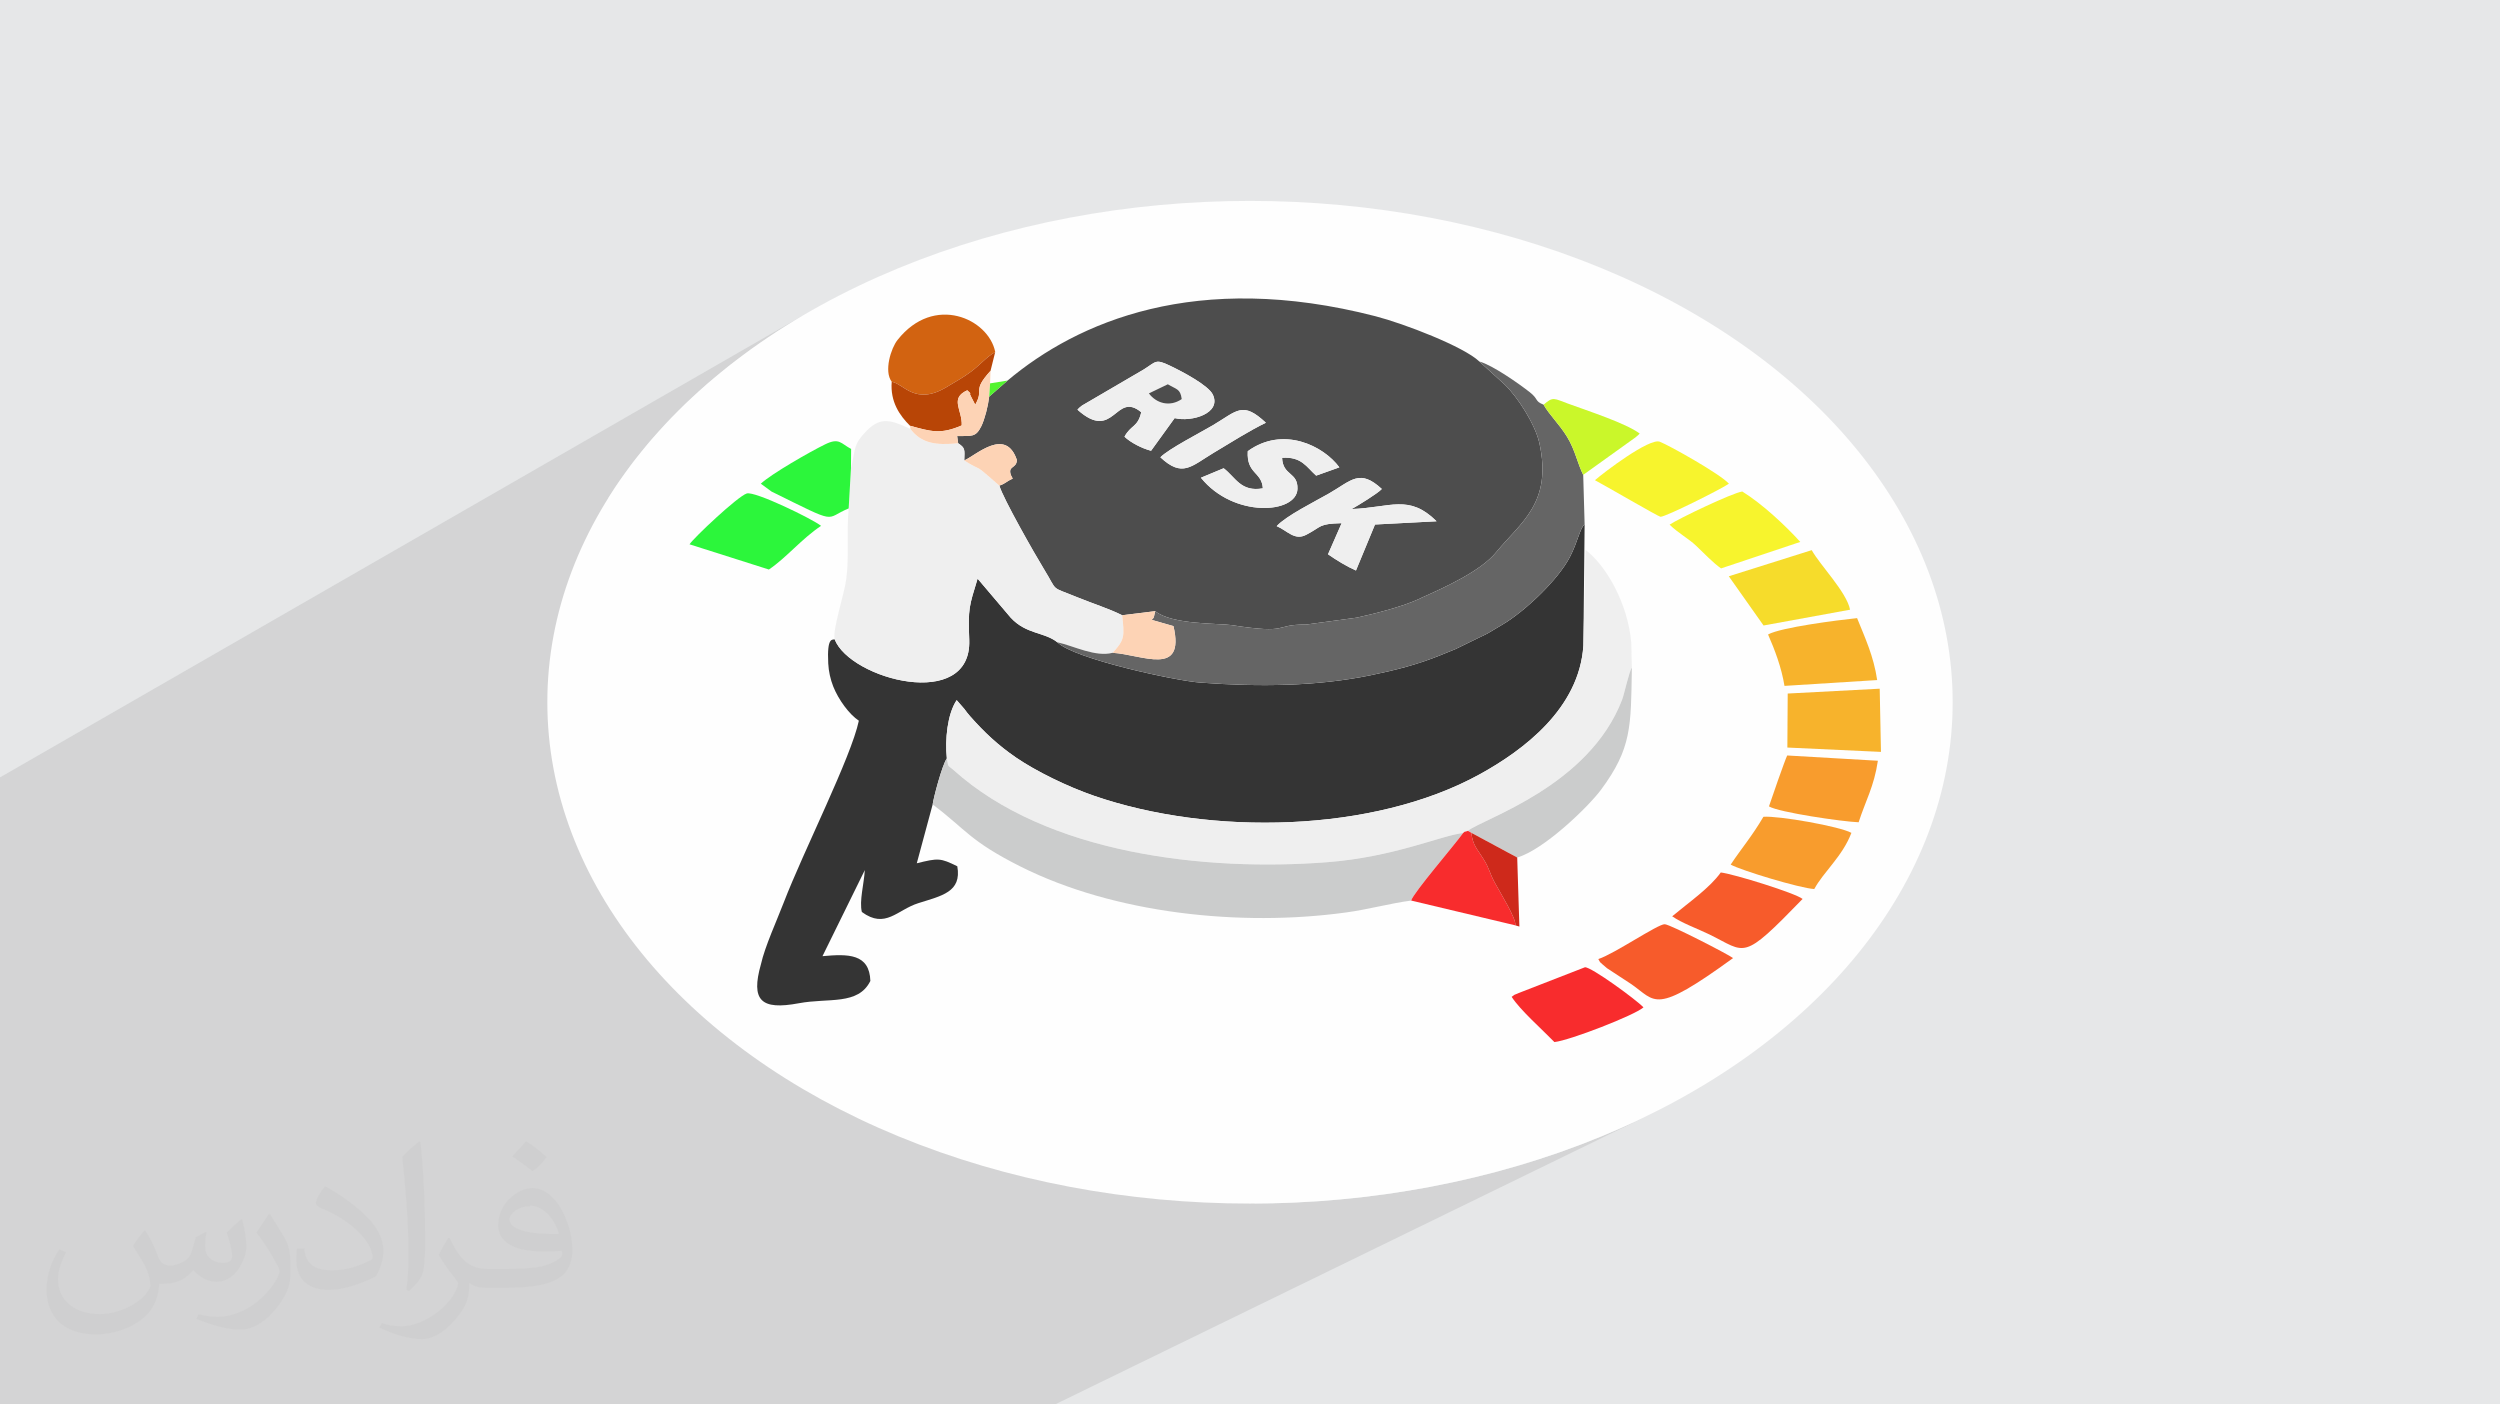 <?xml version="1.0" encoding="UTF-8"?>
<!DOCTYPE svg PUBLIC "-//W3C//DTD SVG 1.1//EN" "http://www.w3.org/Graphics/SVG/1.1/DTD/svg11.dtd">
<!-- Creator: CorelDRAW 2017 -->
<svg xmlns="http://www.w3.org/2000/svg" xml:space="preserve" width="356px" height="200px" version="1.1" style="shape-rendering:geometricPrecision; text-rendering:geometricPrecision; image-rendering:optimizeQuality; fill-rule:evenodd; clip-rule:evenodd"
viewBox="0 0 356000 200000"
 xmlns:xlink="http://www.w3.org/1999/xlink"
 enable-background="new 0 0 512 512">
 <defs>
  <style type="text/css">
   <![CDATA[
    .fil3 {fill:#FEFEFE}
    .fil14 {fill:#2CF63B}
    .fil5 {fill:#343434}
    .fil4 {fill:#4D4D4D}
    .fil21 {fill:#52F32F}
    .fil7 {fill:#656565}
    .fil18 {fill:#B84506}
    .fil17 {fill:#CAF72A}
    .fil8 {fill:#CBCCCC}
    .fil20 {fill:#CE291B}
    .fil9 {fill:#D26311}
    .fil0 {fill:#E6E7E8}
    .fil6 {fill:#EFEFEF}
    .fil16 {fill:#F6DC2B}
    .fil10 {fill:#F75B2B}
    .fil12 {fill:#F7B32C}
    .fil15 {fill:#F7F42D}
    .fil13 {fill:#F82C2D}
    .fil11 {fill:#F89C2D}
    .fil19 {fill:#FDD3B5}
    .fil2 {fill:#373435;fill-opacity:0.031}
    .fil1 {fill:#373435;fill-opacity:0.102}
   ]]>
  </style>
 </defs>
 <g id="Layer_x0020_1">
  <polygon class="fil0" points="0,0 356000,0 356000,200000 0,200000 "/>
  <polygon class="fil1" points="0,153200 0,152030 0,150830 0,150050 0,148840 0,148210 0,148210 0,148190 0,148160 0,148130 0,147270 0,147030 0,146930 0,143850 0,143640 0,143420 0,143300 0,142220 0,142220 0,142220 0,142140 0,140270 0,140010 0,139540 0,139480 0,138940 0,138460 0,138460 0,137390 0,135650 0,135620 0,134860 0,134800 0,134340 0,134030 0,133970 0,133930 0,133850 0,133780 0,133570 0,133150 0,132310 0,132240 0,131170 0,130950 0,130730 0,130320 0,130310 0,130150 0,129660 0,129590 0,126330 0,120360 0,110700 114360,44910 110730,47160 107250,49520 103940,52000 100790,54590 97820,57290 95030,60090 92430,62980 90020,65970 87810,69050 86570,71010 130940,45710 132040,45230 133150,44930 134250,44810 135320,44840 136360,45020 137350,45330 138280,45760 139130,46300 139880,46930 140530,47640 141060,48410 141460,49250 141720,50120 141050,52810 140990,54590 141100,54570 151020,48990 152260,48320 153550,47670 154890,47050 156260,46450 157680,45890 159150,45370 160660,44880 162220,44430 163820,44020 165460,43650 167160,43330 168890,43060 170680,42840 172510,42670 174390,42560 176320,42510 178290,42520 180320,42580 182390,42720 184510,42920 186680,43200 188900,43540 191170,43960 193490,44460 195860,45030 196670,45260 197580,45530 198560,45840 199590,46190 200660,46570 201760,46980 202870,47410 203970,47860 205050,48320 206090,48790 207080,49260 207990,49730 208830,50190 209560,50640 210180,51070 210660,51480 210660,51480 211440,51760 212360,52210 213350,52770 214390,53410 215400,54080 216350,54740 217180,55350 217840,55850 218250,56210 218520,56500 218700,56740 218820,56930 218950,57110 219120,57270 219400,57440 219620,57540 220640,56990 220980,56860 221310,56830 221670,56890 222110,57030 222640,57240 223330,57490 224500,57910 225830,58390 227270,58900 228730,59450 230150,60020 231460,60590 232600,61170 233490,61730 233380,61850 233320,61910 233290,61950 233270,61970 233240,61990 233180,62040 233060,62140 232870,62300 225450,67620 225470,68160 234460,63370 235580,62930 236350,62900 237110,63250 238280,63860 239740,64660 241320,65570 242900,66520 244330,67440 245480,68250 246200,68880 245490,69310 244310,69950 226790,79190 226920,79320 227480,79920 227570,80030 238510,74260 239720,73630 241220,72890 242880,72100 244540,71350 246060,70690 247290,70220 248100,69990 249200,70720 250310,71540 251430,72440 252530,73390 253590,74360 254600,75330 255530,76270 256360,77170 248170,81440 257990,78340 258540,79210 259270,80210 260100,81290 260980,82430 261810,83590 262550,84730 263120,85820 263450,86820 260060,88570 261560,88360 263190,88160 264450,88020 264880,89070 265310,90110 265720,91160 266120,92220 266480,93300 266810,94430 267090,95600 267310,96840 264580,98240 267670,98070 267850,107070 265570,108220 267410,108330 267180,109640 266890,110820 266560,111920 266200,112950 265820,113960 265430,114960 265040,115990 264670,117090 262510,118170 262720,118230 263640,118600 263100,119810 262460,120920 261760,121950 261020,122930 260280,123860 259570,124770 258910,125680 258350,126600 256120,127700 256690,128010 255160,129580 253830,130920 252680,132040 251680,132960 250820,133690 250060,134240 249380,134640 246330,136150 246790,136430 244800,137860 243060,139060 241540,140050 240240,140830 239120,141440 178590,171380 183150,171300 188230,171020 193240,170570 198170,169940 203010,169140 207750,168180 212400,167060 216950,165780 221380,164350 225690,162770 229880,161050 233940,159200 150220,200000 120730,200000 120000,200000 119780,200000 118430,200000 117460,200000 111820,200000 110710,200000 101070,200000 100830,200000 100750,200000 100670,200000 100250,200000 100000,200000 99100,200000 99020,200000 98910,200000 93970,200000 85420,200000 85000,200000 83540,200000 81510,200000 80660,200000 72270,200000 67220,200000 66640,200000 64710,200000 63450,200000 63180,200000 60330,200000 59130,200000 56580,200000 54760,200000 50790,200000 49840,200000 49830,200000 49770,200000 49660,200000 49630,200000 46590,200000 43610,200000 39270,200000 37040,200000 37010,200000 36710,200000 30000,200000 24110,200000 23740,200000 20660,200000 19960,200000 18430,200000 10650,200000 8940,200000 3120,200000 2880,200000 2820,200000 2380,200000 1220,200000 10,200000 0,200000 0,199960 0,199080 0,198850 0,198790 0,198280 0,198010 0,197590 0,197580 0,197550 0,197450 0,195790 0,195530 0,194240 0,192830 0,192610 0,192570 0,192270 0,191850 0,190710 0,189490 0,188870 0,188390 0,188340 0,188130 0,187900 0,186700 0,186480 0,185570 0,185270 0,184600 0,183820 0,183060 0,182780 0,181970 0,180850 0,180570 0,180460 0,179990 0,179100 0,178320 0,177850 0,177500 0,176750 0,176550 0,176540 0,176450 0,176370 0,176280 0,176120 0,175890 0,175870 0,175160 0,174060 0,173740 0,173450 0,173350 0,173000 0,172780 0,172620 0,172620 0,171100 0,171100 0,170140 0,169840 0,169580 0,168590 0,167460 0,167460 0,166400 0,166370 0,166330 0,166330 0,164860 0,162340 0,161700 0,161580 0,161500 0,159520 0,159180 0,159130 0,158860 0,156460 0,156340 0,156120 0,155700 0,155560 0,154590 0,153700 "/>
  <path class="fil2" d="M20760 175320c670,1060 1150,2020 1540,3080 290,670 480,1820 2020,1820 380,0 1050,-190 1630,-480 670,-290 1150,-860 1350,-1540l570 -2010 1440 -770 100 100c-190,760 -190,1440 -190,2010 0,1730 1440,2310 2590,2310 680,0 1250,-290 1250,-960 0,-770 -380,-2210 -770,-3360 680,-680 1350,-1350 2120,-1920l90 90c390,1440 580,2880 580,3840 0,960 -380,1920 -770,2590 -670,1350 -1920,2410 -3460,2410 -1150,0 -2400,-580 -3270,-1640l-90 0c-870,1060 -2120,1920 -4140,1920l-670 0c-90,1350 -380,2310 -860,3170 -1250,2400 -4810,4040 -8170,4040 -4710,0 -7020,-2690 -7020,-6340 0,-2210 770,-4320 1830,-5760l960 380c-680,1350 -1160,2590 -1160,3840 0,3360 2790,4990 5960,4990 2980,0 6540,-1910 7210,-4030 -190,-2400 -1150,-3450 -2500,-5660 390,-670 960,-1440 1640,-2210l90 0 0 0 100 90 0 0 0 0zm54210 -12770c960,580 1920,1350 2880,2210 -580,770 -1150,1440 -2020,2020 -960,-770 -1920,-1440 -2880,-2110 670,-770 1350,-1440 1920,-2120l100 0zm480 9220c-1640,0 -2890,1060 -2890,1830 0,1630 3180,2200 7020,2110 -480,-1920 -2110,-4030 -4130,-4030l0 0 0 90 0 0 0 0zm-3560 8930c2120,0 3940,-100 5290,-380 1530,-390 2880,-1160 2880,-1730 0,-190 0,-290 -90,-480 -870,90 -1830,90 -2790,90 -2790,0 -5000,-670 -5860,-2200 -200,-390 -390,-960 -390,-1440 0,-1540 670,-3080 1830,-4040 960,-860 2010,-1340 3070,-1340 1920,0 3560,1630 4620,4030 570,1350 1050,2880 1050,4900 0,1340 -380,2400 -1150,3260 -1540,1540 -4330,2020 -8650,2020l-1920 0 0 0 -480 0c-1060,0 -1830,-190 -2410,-670l-90 0c0,290 0,480 0,670 0,960 -290,2210 -960,3170 -1930,2880 -4040,4130 -5770,4130 -1830,0 -4040,-680 -6050,-1640l380 -670c670,290 1540,480 2790,480 3260,0 7490,-3170 8070,-6140 -100,-190 -380,-580 -670,-960 -960,-1150 -1540,-2110 -2120,-3070 480,-970 960,-1730 1350,-2410l190 0c1350,2790 2600,4420 5480,4420l380 0 0 0 2020 0 0 0 0 0 0 0 0 0zm-14030 2980c190,-1350 290,-2790 290,-4130l0 -2020c0,-3740 -480,-9220 -870,-12770 680,-770 1640,-1630 2410,-2210l190 100c480,4510 670,9700 670,14500 0,1250 -100,2490 -190,3360 -100,1150 -670,2010 -2120,3360l-280 -190 0 0 -100 0 0 0 0 0zm-14510 -5960c90,1830 960,3170 3940,3170 1920,0 3460,-480 5280,-1340 290,-100 480,-290 480,-480 0,-1150 -860,-2590 -2300,-3940 -1350,-1250 -3270,-2400 -5000,-3070 -580,-290 -770,-480 -770,-770 0,-480 670,-1630 1250,-2300l190 0c1920,1050 4130,2590 5770,4220 1540,1540 2400,3170 2400,4900 0,1250 -380,2490 -1060,3650 -2110,1050 -4510,1920 -6720,1920 -2790,0 -4620,-1350 -4620,-4320 0,-290 0,-870 100,-1540l960 0 0 0 100 -100 0 0 0 0zm-5000 -4990l1730 2790c670,1050 1250,2110 1250,3930l0 2310c0,1820 -1160,3840 -3080,5760 -1540,1340 -2790,1820 -4030,1820 -1830,0 -3850,-570 -6250,-1530l290 -680c760,200 1630,390 2690,390 3460,0 6920,-2500 8550,-5570 190,-390 290,-670 290,-860 0,-390 -190,-770 -380,-1060 -870,-1630 -1830,-3170 -2890,-4510 580,-870 1150,-1730 1730,-2600l190 0 0 0 -90 -190z"/>
  <g id="_2543744572096">
   <ellipse class="fil3" cx="178000" cy="100000" rx="100060" ry="71390"/>
   <g>
    <path class="fil4" d="M192470 72490c5580,-210 8150,-2160 12100,1740l-8770 460 -2710 6550c-1340,-580 -2790,-1480 -3980,-2310l1940 -4430c-3370,100 -2710,440 -5040,1650 -1670,880 -2660,-570 -4210,-1230 1330,-1450 5360,-3460 7430,-4640 3240,-1860 4370,-3570 7540,-650 -520,600 -3480,2410 -4300,2860zm-21460 -4460l3240 -1350c1700,1290 2440,3420 5580,2860 -150,-2380 -2340,-2030 -2150,-5290 5030,-3650 10800,-760 13040,2300l-3300 1180c-1370,-1210 -2060,-2730 -4850,-2540 100,2600 2270,1990 2190,4440 -120,3530 -9070,4190 -13750,-1600zm-5770 -2910c1110,-1160 5720,-3530 7480,-4570 3500,-2080 4220,-3450 7540,-350 -2170,1030 -5210,2940 -7410,4260 -3230,1940 -4460,3600 -7610,660zm-11810 -6780c230,-240 210,-260 650,-590l8810 -5150c1750,-1100 1630,-1520 3680,-540 1850,880 5500,2820 6130,4120 1290,2680 -3020,3960 -5430,3360l-3360 4650c-1310,-340 -2910,-1170 -3780,-2000 900,-1700 1900,-1320 2380,-3490 -3710,-3080 -3840,4340 -9080,-360zm-9950 -4150l-2620 2290c-150,1310 -630,3210 -1120,4210 -810,1630 -1370,1360 -3440,1410l140 1020c1040,690 920,900 870,2450 1750,-790 5900,-4760 7490,-80 -10,1270 -1340,790 -840,2180l250 480c-1000,450 -950,680 -1900,1000 490,1770 5130,9910 6320,11840 2130,3450 740,2400 4880,4100 2180,890 4360,1560 6290,2520l4710 -580c2330,1950 9170,1720 10890,1990 8460,1340 5850,-120 10560,-80l7200 -980c2450,-520 6420,-1540 8690,-2570l750 -350c3150,-1400 8290,-3740 10450,-6400 3390,-4160 8080,-6990 6150,-15580 -590,-2610 -3030,-6450 -4880,-8250l-3660 -3330c-2210,-2120 -10700,-5390 -14800,-6450 -25540,-6580 -42450,820 -52380,9160z"/>
    <path class="fil5" d="M150570 91460c-1890,-1490 -4440,-1110 -6660,-3520l-4700 -5540c-1220,4000 -1360,4190 -1190,8730 370,10220 -16980,5620 -19170,-100 -270,150 -1110,-470 -910,3440 60,1150 310,2260 710,3280 760,1910 2290,3980 3650,4880 -1110,5240 -7820,18420 -10720,25950 -950,2480 -2660,6210 -3220,8720 -1470,5180 -10,6580 5410,5560 4210,-790 8430,330 10170,-3170 -120,-3900 -3180,-3870 -6820,-3530l6030 -12260c-120,2000 -810,4430 -420,5970 3360,2460 5000,-300 8040,-1260 3300,-1050 6210,-1570 5550,-5250 -2410,-1190 -2700,-1190 -5770,-430l2260 -8380c120,-920 1340,-5590 2020,-6560 -280,-2660 70,-6300 1400,-8290l1090 1250c420,550 340,490 830,1050 2010,2270 3930,4090 6540,5880 2840,1940 7270,4120 11130,5450 16530,5700 39730,5300 54930,-3090 6220,-3430 14130,-9360 14720,-18270l180 -17340c-780,850 -930,2430 -2110,4710 -1700,3260 -6390,7710 -9620,9620 -600,360 -1360,810 -2120,1260l-4560 2220c-710,300 -1380,560 -2140,870 -3210,1310 -6390,2120 -9990,2860 -7510,1540 -15660,1670 -24210,1030 -3420,-250 -17990,-3370 -20330,-5740z"/>
    <path class="fil6" d="M121180 66670l-330 5730c-320,3300 100,6830 -350,10110 -320,2330 -1950,7090 -1650,8520 2190,5720 19540,10320 19170,100 -170,-4540 -30,-4730 1190,-8730l4700 5540c2220,2410 4770,2030 6660,3520 2370,530 5410,2140 7870,1500 1750,-1880 1680,-2350 1360,-5350 -1930,-960 -4110,-1630 -6290,-2520 -4140,-1700 -2750,-650 -4880,-4100 -1190,-1930 -5830,-10070 -6320,-11840 -4140,-3610 -1960,-1670 -5000,-3580 50,-1550 170,-1760 -870,-2450 -3250,330 -5260,-20 -6790,-2030 -2640,-1230 -4200,-1840 -6230,240 -1940,2000 -1540,2420 -2240,5340z"/>
    <path class="fil6" d="M225470 91970c-590,8910 -8500,14840 -14720,18270 -15200,8390 -38400,8790 -54930,3090 -3860,-1330 -8290,-3510 -11130,-5450 -2610,-1790 -4530,-3610 -6540,-5880 -490,-560 -410,-500 -830,-1050l-1090 -1250c-1330,1990 -1680,5630 -1400,8290 280,1420 30,840 950,1660 13340,12010 35960,14460 53190,13130 9580,-740 16280,-3820 19380,-4160 410,-370 90,-60 680,-310 2160,-1740 17250,-6320 21970,-18700 300,-800 1000,-4040 1380,-4550l-90 -3570c-470,-5440 -3470,-10860 -6500,-13180l-320 13660z"/>
    <path class="fil7" d="M164510 87030c-280,1000 -60,780 -510,1240l3100 890c1710,7300 -4480,4050 -8660,3800 -2460,640 -5500,-970 -7870,-1500 2340,2370 16910,5490 20330,5740 8550,640 16700,510 24210,-1030 3600,-740 6780,-1550 9990,-2860 760,-310 1430,-570 2140,-870l4560 -2220c760,-450 1520,-900 2120,-1260 3230,-1910 7920,-6360 9620,-9620 1180,-2280 1330,-3860 2110,-4710l-200 -7010c-850,-1700 -1130,-3500 -2300,-5420 -1110,-1810 -2540,-3140 -3340,-4570 -1340,-540 -640,-730 -1970,-1780 -1500,-1180 -5320,-3870 -7180,-4370l3660 3330c1850,1800 4290,5640 4880,8250 1930,8590 -2760,11420 -6150,15580 -2160,2660 -7300,5000 -10450,6400l-750 350c-2270,1030 -6240,2050 -8690,2570l-7200 980c-4710,-40 -2100,1420 -10560,80 -1720,-270 -8560,-40 -10890,-1990z"/>
    <path class="fil8" d="M132810 114550c4860,3670 5250,5190 12540,8860 13340,6690 31290,8590 46290,6530 3240,-440 6290,-1300 9310,-1700 320,-1120 6130,-7850 7400,-9620 -3100,340 -9800,3420 -19380,4160 -17230,1330 -39850,-1120 -53190,-13130 -920,-820 -670,-240 -950,-1660 -680,970 -1900,5640 -2020,6560z"/>
    <path class="fil8" d="M209030 118310l490 280 6530 3520c3800,-1100 10130,-7210 11950,-9670 4370,-5920 4240,-8950 4380,-17380 -380,510 -1080,3750 -1380,4550 -4720,12380 -19810,16960 -21970,18700z"/>
    <path class="fil9" d="M126980 54360c1740,290 3360,3480 7880,720 990,-600 2370,-1360 3460,-2190 1280,-960 2100,-2010 3400,-2770 -940,-4730 -8710,-8300 -13910,-1710 -930,1170 -1970,4440 -830,5950z"/>
    <path class="fil10" d="M227600 136570c530,890 -10,130 590,750 0,0 590,510 640,550l3420 2240c3620,2480 3190,4560 14540,-3680 -620,-490 -8840,-4740 -9720,-4820 -920,-80 -7230,4250 -9470,4960z"/>
    <path class="fil11" d="M258350 126600c1350,-2490 4010,-4630 5290,-8000 -1640,-920 -10370,-2460 -12530,-2290 -1640,2800 -3130,4500 -4660,6810 1550,850 9830,3350 11900,3480z"/>
    <path class="fil12" d="M251770 90350c950,2160 1920,4710 2340,7320l13200 -830c-500,-3400 -1720,-5990 -2860,-8820 -2760,290 -10840,1310 -12680,2330z"/>
    <path class="fil13" d="M215260 141950c1180,1850 4330,4630 6090,6440 2200,-240 11400,-3810 12680,-4940 -980,-1060 -7500,-5820 -8340,-5710l-9410 3660c-860,360 -460,150 -1020,550z"/>
    <path class="fil10" d="M238120 130480c1360,960 3600,1760 5290,2580 5320,2600 4560,3940 13280,-5050 -1020,-830 -9780,-3550 -11650,-3770 -1590,2220 -4510,4230 -6920,6240z"/>
    <path class="fil14" d="M109490 81100c2470,-1660 4650,-4360 7430,-6220 -1230,-980 -9420,-4970 -10580,-4610 -1300,410 -7610,6370 -8150,7240l11300 3590z"/>
    <path class="fil11" d="M264670 117090c970,-3030 2200,-5080 2740,-8760l-12910 -750c-230,380 -2390,6570 -2600,7250 1430,860 10510,2180 12770,2260z"/>
    <path class="fil15" d="M227120 68380c1280,670 9040,5190 9330,5210 680,50 8640,-3940 9750,-4710 -1230,-1380 -8500,-5460 -9850,-5980 -1470,-560 -7950,4360 -9230,5480z"/>
    <path class="fil16" d="M251130 89070l12320 -2250c-500,-2530 -4280,-6340 -5460,-8480l-11810 3720 4950 7010z"/>
    <polygon class="fil12" points="254520,106450 267850,107070 267670,98070 254570,98760 "/>
    <path class="fil15" d="M237750 74710c1200,1190 2740,2010 3770,3000 1180,1130 2460,2470 3560,3230l11280 -3770c-2090,-2300 -5370,-5390 -8260,-7180 -1440,210 -9030,3840 -10350,4720z"/>
    <path class="fil6" d="M166300 54720c1260,760 1780,620 1980,2110 -1700,1170 -3620,610 -4680,-810l2700 -1300zm-12870 3620c5240,4700 5370,-2720 9080,360 -480,2170 -1480,1790 -2380,3490 870,830 2470,1660 3780,2000l3360 -4650c2420,600 6720,-680 5430,-3360 -630,-1300 -4280,-3240 -6130,-4120 -2060,-980 -1930,-560 -3680,540l-8810 5150c-440,330 -420,350 -650,590z"/>
    <path class="fil6" d="M192470 72490c820,-450 3780,-2260 4300,-2860 -3170,-2920 -4300,-1210 -7540,650 -2070,1180 -6100,3190 -7430,4640 1550,660 2540,2110 4210,1230 2330,-1210 1670,-1550 5040,-1650l-1940 4430c1190,830 2640,1720 3980,2310l2710 -6550 8770 -460c-3950,-3900 -6520,-1950 -12100,-1740z"/>
    <path class="fil13" d="M208350 118620c-1270,1770 -7080,8500 -7400,9620l14830 3530c200,-910 -2230,-4770 -2950,-6130 -780,-1460 -690,-1880 -1580,-3310 -880,-1430 -1530,-1940 -1730,-3740l-490 -280c-590,250 -270,-60 -680,310z"/>
    <path class="fil6" d="M171010 68030c4680,5790 13630,5130 13750,1600 80,-2450 -2090,-1840 -2190,-4440 2790,-190 3480,1330 4850,2540l3310 -1180c-2250,-3060 -8020,-5950 -13050,-2300 -190,3260 2000,2910 2150,5290 -3140,560 -3880,-1570 -5580,-2860l-3240 1350z"/>
    <path class="fil14" d="M120850 72400l330 -5730 20 -2740c-1470,-770 -1680,-1650 -3710,-650 -2110,1030 -7660,4200 -9150,5600l1530 1120c9810,4840 7390,3870 10980,2400z"/>
    <path class="fil17" d="M219810 57630c800,1430 2230,2760 3340,4570 1170,1920 1450,3720 2300,5420l7420 -5320c630,-540 240,-160 620,-570 -1990,-1470 -7320,-3200 -10160,-4240 -2040,-740 -2170,-1070 -3520,140z"/>
    <path class="fil18" d="M126980 54360c-230,2860 1140,4820 2610,6270 3010,830 4350,1260 7360,-50 100,-2210 -1770,-3840 790,-5000 1070,1050 -30,-150 570,960l560 1090c1340,-2310 -530,-1830 2180,-4820l670 -2690c-1300,760 -2120,1810 -3400,2770 -1090,830 -2470,1590 -3460,2190 -4520,2760 -6140,-430 -7880,-720z"/>
    <path class="fil6" d="M165240 65120c3150,2940 4380,1280 7610,-660 2200,-1320 5240,-3230 7410,-4260 -3320,-3100 -4050,-1730 -7540,350 -1760,1040 -6370,3410 -7480,4570z"/>
    <path class="fil19" d="M159800 87610c320,3000 390,3470 -1360,5350 4180,250 10370,3500 8660,-3800l-3100 -890c450,-460 230,-240 510,-1240l-4710 580z"/>
    <path class="fil19" d="M129590 60630l60 460c1530,2010 3540,2360 6790,2030l-140 -1020c2070,-50 2630,220 3440,-1410 490,-1000 970,-2900 1120,-4210l130 -1890 60 -1780c-2710,2990 -840,2510 -2180,4820l-560 -1090c-600,-1110 500,90 -570,-960 -2560,1160 -690,2790 -790,5000 -3010,1310 -4350,880 -7360,50z"/>
    <path class="fil20" d="M215780 131770l580 170 -310 -9830 -6530 -3520c200,1800 850,2310 1730,3740 890,1430 800,1850 1580,3310 720,1360 3150,5220 2950,6130z"/>
    <path class="fil19" d="M137310 65570c3040,1910 860,-30 5000,3580 950,-320 900,-550 1900,-1000l-250 -480c-500,-1390 830,-910 840,-2180 -1590,-4680 -5740,-710 -7490,80z"/>
    <path class="fil4" d="M163600 56020c1060,1420 2980,1980 4680,810 -200,-1490 -720,-1350 -1980,-2110l-2700 1300z"/>
    <polygon class="fil21" points="140990,54590 140860,56480 143480,54190 "/>
   </g>
  </g>
 </g>
</svg>
